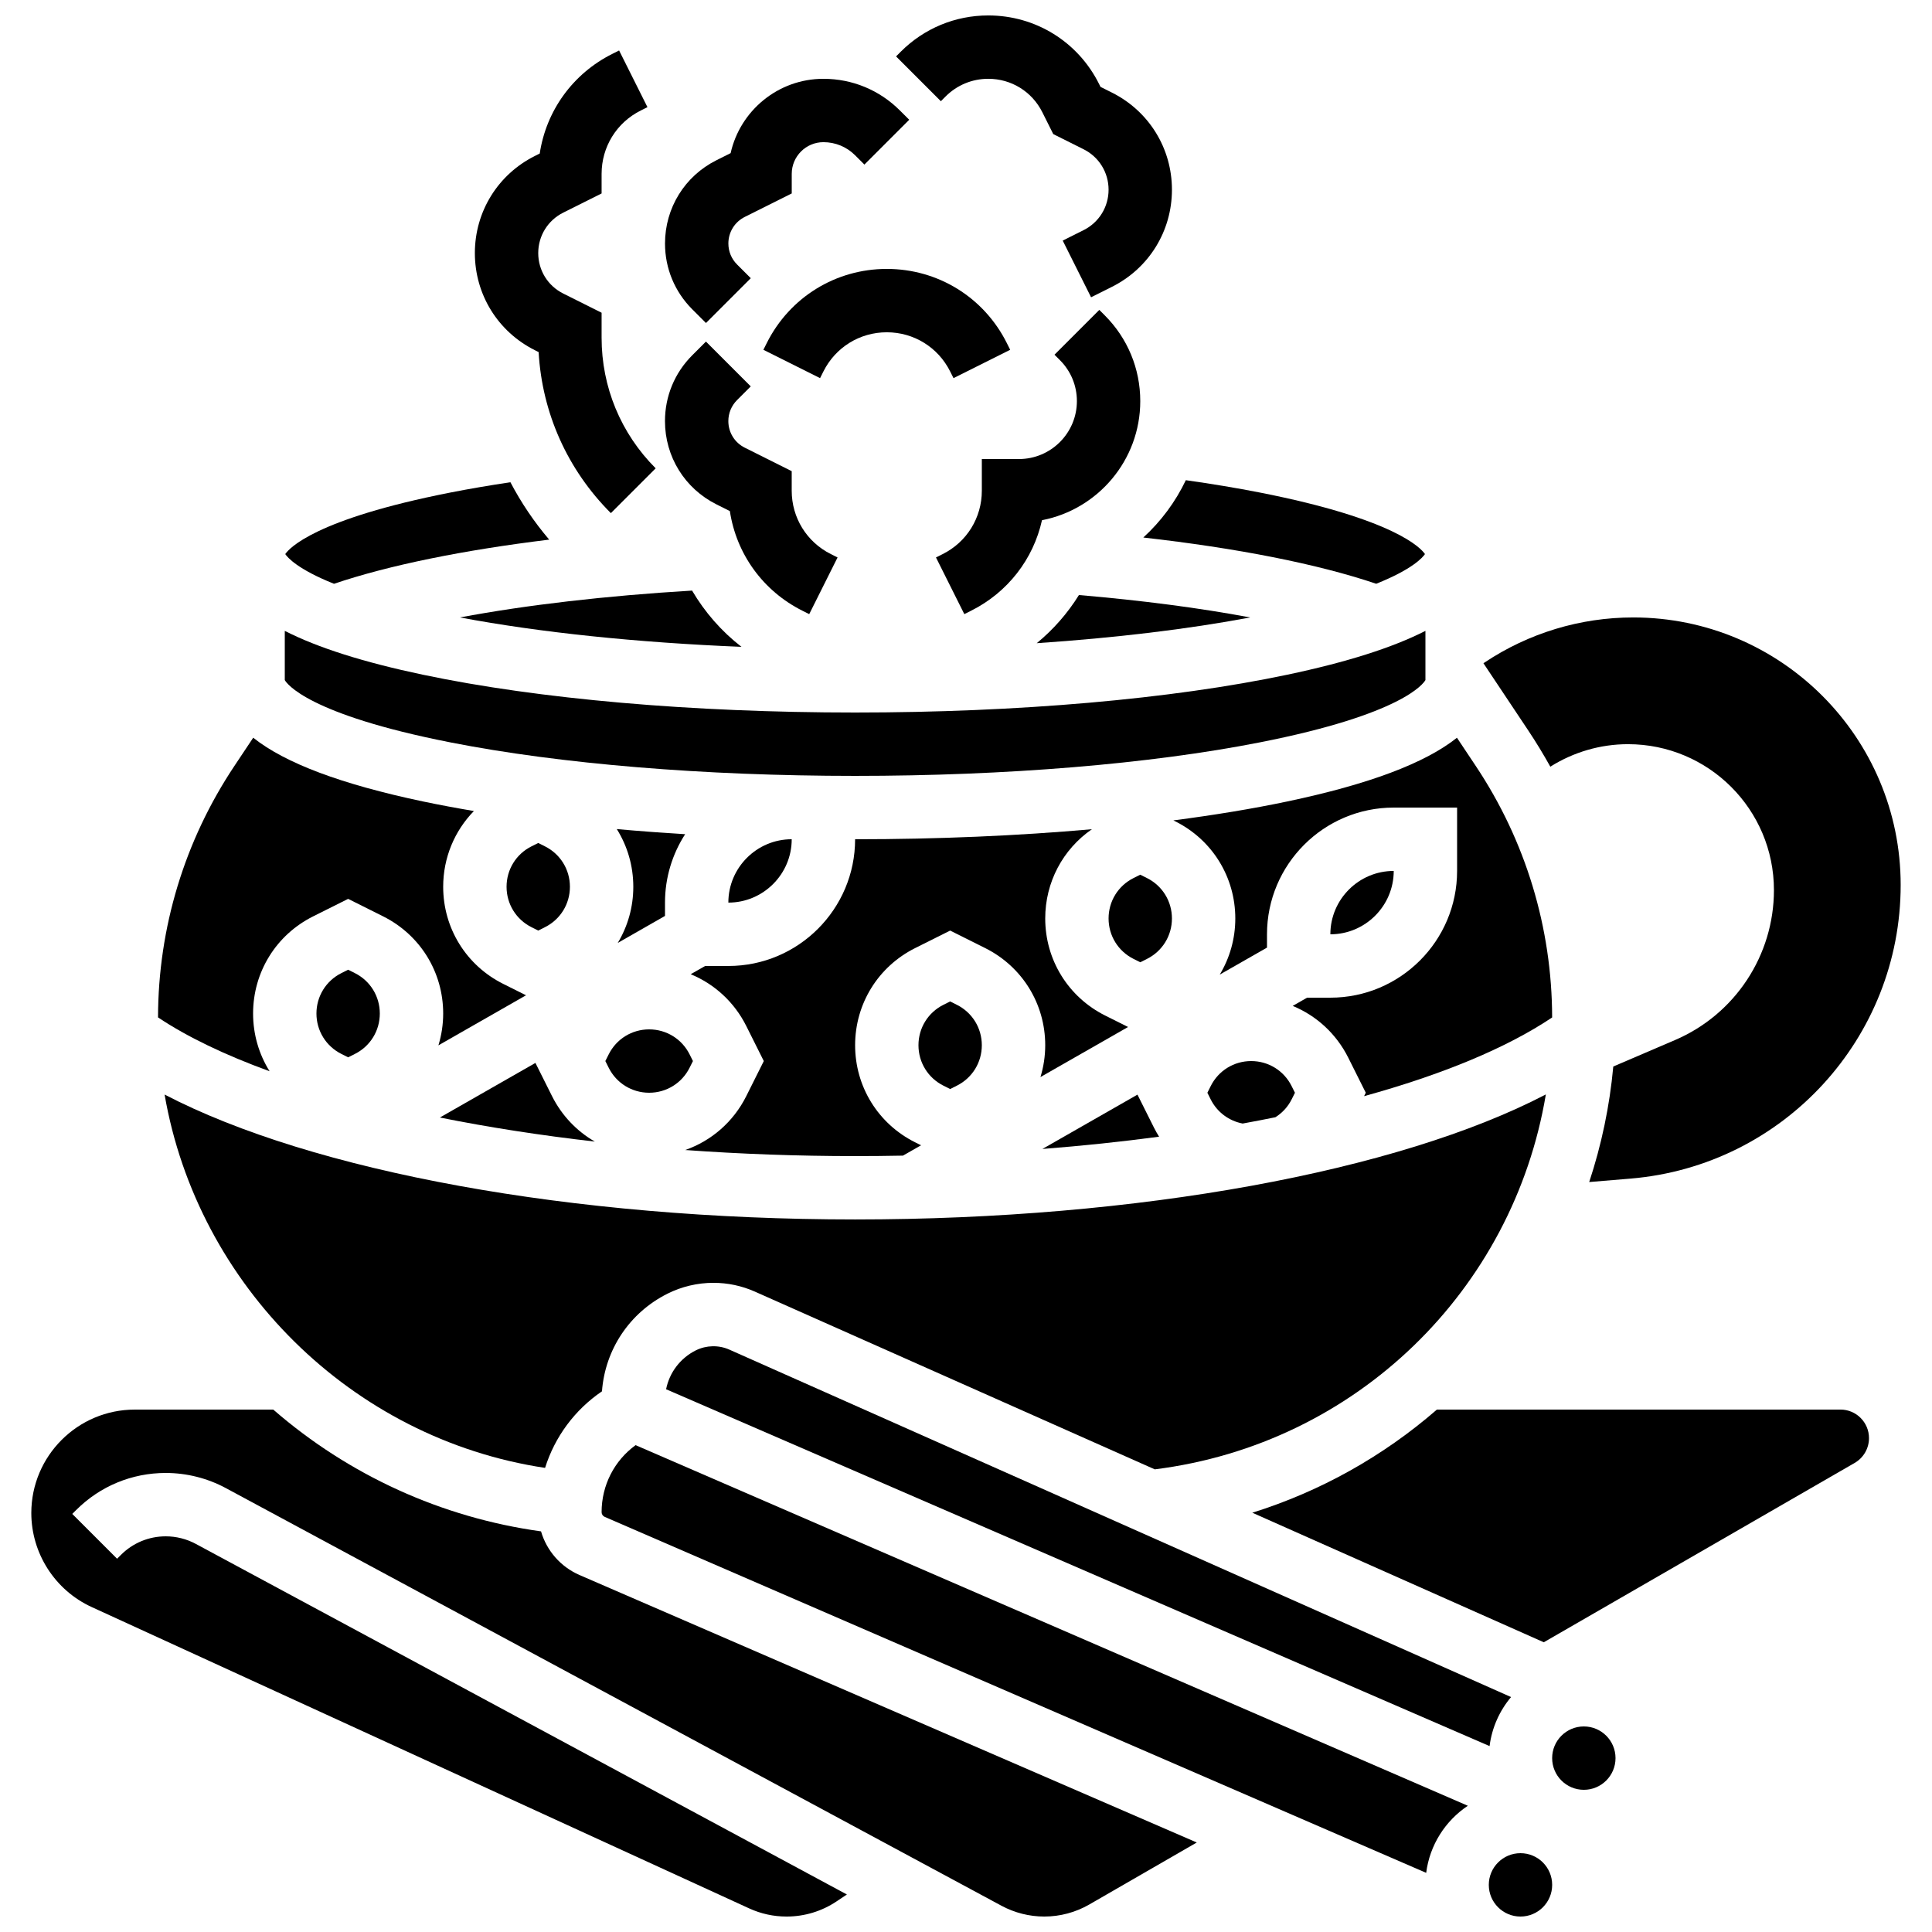 <?xml version="1.0" encoding="UTF-8"?>
<!-- Uploaded to: ICON Repo, www.svgrepo.com, Generator: ICON Repo Mixer Tools -->
<svg width="800px" height="800px" version="1.1" viewBox="144 144 512 512" xmlns="http://www.w3.org/2000/svg">
 <defs>
  <clipPath id="c">
   <path d="m538 635h18v16.902h-18z"/>
  </clipPath>
  <clipPath id="b">
   <path d="m152 517h310v134.9h-310z"/>
  </clipPath>
  <clipPath id="a">
   <path d="m381 148.09h74v74.906h-74z"/>
  </clipPath>
 </defs>
 <path d="m576.8 307.63c-13.996 0-27.68 4.144-39.328 11.906l-0.344 0.23 11.938 17.906c2.066 3.102 3.988 6.277 5.785 9.508 6.164-3.879 13.293-5.965 20.586-5.965 21.363 0.004 38.676 17.316 38.676 38.672 0 17.293-10.305 32.918-26.199 39.73l-16.375 7.019c-0.973 10.59-3.148 20.844-6.383 30.617l10.945-0.91c40.469-3.375 71.598-37.207 71.598-77.816 0-39.156-31.742-70.898-70.898-70.898z"/>
 <path d="m331.09 229.6 11.875-11.875-3.633-3.633c-1.488-1.484-2.305-3.465-2.305-5.566 0-3 1.668-5.699 4.352-7.043l12.441-6.219v-5.188c0-4.629 3.766-8.398 8.398-8.398 3.172 0 6.152 1.234 8.398 3.477l2.461 2.461 11.875-11.875-2.465-2.457c-5.414-5.414-12.613-8.398-20.273-8.398-12.004 0-22.074 8.441-24.59 19.699l-3.762 1.883c-8.406 4.203-13.629 12.66-13.629 22.062 0 6.586 2.566 12.781 7.223 17.441z"/>
 <path d="m330.86 400-3.816 2.18c6.289 2.59 11.551 7.371 14.73 13.727l4.641 9.285-4.641 9.285c-3.422 6.84-9.254 11.867-16.188 14.289 14.633 1.055 29.73 1.613 45.027 1.613 4.25 0 8.48-0.043 12.68-0.125l4.797-2.742-1.57-0.785c-9.809-4.902-15.906-14.766-15.906-25.734s6.098-20.832 15.906-25.738l9.285-4.641 9.285 4.641c9.809 4.902 15.906 14.766 15.906 25.738 0 2.918-0.445 5.754-1.262 8.441l23.219-13.27-6.051-3.023c-9.812-4.906-15.906-14.77-15.906-25.738 0-9.586 4.656-18.328 12.379-23.652-19.629 1.742-40.871 2.66-62.762 2.66 0 18.52-15.066 33.586-33.586 33.586z"/>
 <path d="m305.31 423.42-0.887 1.77 0.887 1.773c2.043 4.086 6.148 6.625 10.719 6.625 4.566 0 8.676-2.539 10.719-6.625l0.887-1.773-0.887-1.773c-2.043-4.082-6.152-6.621-10.719-6.621-4.57 0-8.676 2.539-10.719 6.625z"/>
 <path d="m337.02 383.2c9.258 0 16.793-7.535 16.793-16.793-9.262 0-16.793 7.535-16.793 16.793z"/>
 <path d="m320.23 386.73v-3.523c0-6.68 1.969-12.902 5.34-18.137-6.168-0.375-12.215-0.824-18.113-1.355 2.812 4.484 4.375 9.746 4.375 15.297 0 5.379-1.473 10.484-4.121 14.875z"/>
 <path d="m447.95 376.69-1.773-0.887-1.773 0.887c-4.086 2.039-6.621 6.148-6.621 10.715s2.539 8.676 6.625 10.719l1.773 0.887 1.773-0.887c4.082-2.043 6.621-6.148 6.621-10.719 0-4.566-2.539-8.676-6.625-10.715z"/>
 <path d="m236.26 424.2 1.773-0.887c4.086-2.043 6.621-6.152 6.621-10.719s-2.539-8.676-6.625-10.719l-1.77-0.887-1.773 0.887c-4.086 2.043-6.625 6.152-6.625 10.719s2.539 8.676 6.625 10.719z"/>
 <path d="m553.66 434.04c-39.184 20.41-108.03 33.129-183.05 33.129-75 0-143.8-12.707-182.99-33.098 8.73 50.465 49.461 91.211 100.83 98.934 2.582-8.215 7.836-15.363 15.078-20.293 0.824-11.082 7.324-20.855 17.387-25.887 3.75-1.875 7.945-2.863 12.133-2.863 3.82 0 7.523 0.785 11.016 2.336l105.96 47.094c53.449-6.691 94.965-47.543 103.64-99.352z"/>
 <path d="m454.95 361.41 0.512 0.254c9.812 4.906 15.906 14.77 15.906 25.738 0 5.379-1.473 10.484-4.121 14.875l12.52-7.152v-3.523c0-18.52 15.066-33.586 33.586-33.586h16.793v16.793c0 18.52-15.066 33.586-33.586 33.586h-6.168l-3.816 2.18c6.289 2.59 11.551 7.371 14.73 13.727l4.641 9.285-0.453 0.906c20.668-5.699 37.758-12.75 49.84-20.855-0.039-23.797-7.035-46.84-20.238-66.645l-4.988-7.484c-8.477 6.758-23.387 12.344-44.961 16.887-9.223 1.941-19.367 3.613-30.195 5.016z"/>
 <path d="m328.42 501.85c-4.156 2.078-7.012 5.887-7.898 10.316l218.23 94.566c0.621-4.91 2.66-9.383 5.691-12.996l-207.2-92.09c-2.789-1.234-6.086-1.16-8.82 0.203z"/>
 <path d="m288.41 389.72c4.086-2.043 6.625-6.148 6.625-10.715 0-4.566-2.539-8.676-6.625-10.719l-1.773-0.887-1.773 0.887c-4.086 2.043-6.621 6.148-6.621 10.719 0 4.566 2.539 8.676 6.625 10.719l1.773 0.887z"/>
 <path d="m445.44 434.09-25.191 14.395c10.629-0.828 20.965-1.918 30.922-3.25-0.477-0.766-0.93-1.547-1.336-2.359z"/>
 <path d="m301.63 446.53c-4.781-2.758-8.754-6.887-11.344-12.059l-4.394-8.785-25.32 14.469c12.871 2.586 26.648 4.731 41.059 6.375z"/>
 <path d="m473.32 441.75c2.938-0.535 5.832-1.09 8.68-1.672 1.828-1.164 3.316-2.766 4.289-4.715l0.887-1.773-0.887-1.773c-2.039-4.086-6.148-6.625-10.715-6.625-4.566 0-8.676 2.539-10.719 6.625l-0.887 1.773 0.887 1.773c1.684 3.359 4.812 5.688 8.465 6.387z"/>
 <g clip-path="url(#c)">
  <path d="m555.34 643.51c0 4.637-3.758 8.395-8.398 8.395-4.637 0-8.395-3.758-8.395-8.395 0-4.641 3.758-8.398 8.395-8.398 4.641 0 8.398 3.758 8.398 8.398"/>
 </g>
 <path d="m303.43 544.73c0 0.547 0.324 1.043 0.824 1.258l217.7 94.336c0.938-7.406 5.098-13.816 11.035-17.777l-220.55-95.57c-5.629 4.094-9.008 10.617-9.008 17.754z"/>
 <path d="m631.74 517.55h-106.94c-14.312 12.43-30.961 21.715-48.926 27.336l77.246 34.332 82.395-47.535c2.336-1.348 3.789-3.859 3.789-6.559 0.004-4.18-3.391-7.574-7.566-7.574z"/>
 <path d="m395.8 409.39-1.773 0.887c-4.086 2.043-6.625 6.148-6.625 10.719 0 4.566 2.539 8.676 6.625 10.719l1.773 0.887 1.773-0.887c4.086-2.047 6.621-6.152 6.621-10.719 0-4.566-2.539-8.676-6.625-10.719z"/>
 <g clip-path="url(#b)">
  <path d="m287.38 549.83c-26.348-3.652-50.926-14.867-70.961-32.273h-36.715c-15.113 0-27.406 12.293-27.406 27.406 0 10.684 6.277 20.461 15.988 24.914l174.24 79.859c3.137 1.438 6.481 2.168 9.93 2.168 4.719 0 9.293-1.383 13.223-4.004l2.758-1.84-172.54-92.91c-2.441-1.312-5.195-2.008-7.969-2.008-4.488 0-8.711 1.75-11.883 4.922l-1.016 1.016-11.875-11.875 1.016-1.016c6.344-6.344 14.785-9.84 23.758-9.84 5.539 0 11.047 1.387 15.93 4.016l205.55 110.68c3.473 1.871 7.391 2.859 11.332 2.859 4.188 0 8.32-1.105 11.945-3.199l28.473-16.426-163.57-70.879c-5.039-2.188-8.719-6.473-10.211-11.574z"/>
 </g>
 <path d="m572.13 609.92c0 4.637-3.758 8.398-8.395 8.398-4.641 0-8.398-3.762-8.398-8.398s3.758-8.395 8.398-8.395c4.637 0 8.395 3.758 8.395 8.395"/>
 <path d="m496.56 391.6c9.258 0 16.793-7.535 16.793-16.793-9.258 0-16.793 7.535-16.793 16.793z"/>
 <path d="m211.07 412.59c0-10.969 6.098-20.832 15.906-25.738l9.285-4.641 9.285 4.641c9.809 4.906 15.902 14.77 15.902 25.738 0 2.918-0.445 5.754-1.262 8.441l23.219-13.27-6.051-3.023c-9.809-4.902-15.906-14.766-15.906-25.734 0-7.672 2.992-14.797 8.141-20.07-4.684-0.793-9.211-1.637-13.523-2.543-21.574-4.543-36.484-10.129-44.961-16.887l-4.988 7.484c-13.203 19.805-20.195 42.84-20.238 66.637 7.785 5.199 17.789 9.984 29.566 14.27-2.809-4.488-4.375-9.754-4.375-15.305z"/>
 <path d="m446.99 286.45c24.766 2.797 46.062 6.965 61.723 12.254 9.625-3.852 12.301-6.957 12.918-7.867-1.031-1.531-7.894-9.266-43.809-16.32-6.141-1.207-12.699-2.289-19.566-3.262-2.746 5.754-6.582 10.914-11.266 15.195z"/>
 <path d="m232.51 298.71c14.66-4.949 34.27-8.922 57.031-11.703-4.004-4.699-7.441-9.805-10.277-15.211-5.523 0.832-10.836 1.734-15.859 2.723-35.914 7.055-42.781 14.789-43.809 16.32 0.609 0.914 3.289 4.019 12.914 7.871z"/>
 <path d="m263.4 340.75c29.113 5.719 67.184 8.867 107.21 8.867s78.094-3.148 107.21-8.871c37.984-7.461 43.473-15.684 43.934-16.523v-13.039c-8.73 4.457-20.902 8.316-36.602 11.621-30.684 6.461-71.359 10.02-114.54 10.02s-83.855-3.559-114.54-10.016c-15.699-3.305-27.871-7.16-36.602-11.621v13.039c0.461 0.836 5.953 9.059 43.938 16.523z"/>
 <path d="m327.41 300.51c-22.855 1.371-43.926 3.812-61.516 7.117 21.23 3.996 46.957 6.664 74.605 7.793-5.297-4.109-9.73-9.184-13.09-14.91z"/>
 <path d="m429.93 301.69c-2.992 4.82-6.762 9.133-11.184 12.762 20.773-1.402 40.043-3.707 56.574-6.82-13.363-2.512-28.75-4.519-45.391-5.941z"/>
 <path d="m333.86 277.66 3.562 1.781c1.711 11.34 8.766 21.176 19.258 26.422l1.773 0.887 7.512-15.02-1.773-0.887c-6.402-3.203-10.379-9.637-10.379-16.793v-5.188l-12.441-6.223c-2.684-1.344-4.352-4.039-4.352-7.043 0-2.102 0.82-4.078 2.305-5.566l3.633-3.633-11.875-11.875-3.633 3.633c-4.66 4.66-7.223 10.855-7.223 17.441 0 9.402 5.223 17.855 13.633 22.062z"/>
 <path d="m285.75 236.81 0.992 0.496c0.914 16.129 7.629 31.164 19.145 42.68l11.875-11.875c-9.238-9.246-14.332-21.535-14.332-34.605v-6.629l-10.168-5.086c-4.086-2.043-6.625-6.152-6.625-10.719 0-4.566 2.539-8.676 6.625-10.719l10.168-5.086v-5.188c0-7.156 3.977-13.594 10.379-16.793l1.773-0.887-7.512-15.02-1.773 0.887c-10.496 5.246-17.551 15.082-19.262 26.422l-1.289 0.645c-9.805 4.906-15.902 14.77-15.902 25.738s6.098 20.832 15.906 25.738z"/>
 <path d="m401.33 305.86c9.738-4.867 16.516-13.691 18.809-24 14.816-2.856 26.043-15.922 26.043-31.562 0-8.586-3.344-16.66-9.414-22.73l-1.441-1.441-11.875 11.875 1.441 1.441c2.898 2.898 4.496 6.754 4.496 10.855 0 8.465-6.887 15.352-15.352 15.352h-9.84v8.398c0 7.156-3.977 13.594-10.379 16.793l-1.773 0.887 7.512 15.02z"/>
 <path d="m396.69 244.21 15.02-7.512-0.887-1.773c-6.062-12.129-18.254-19.66-31.812-19.66-13.562 0-25.75 7.535-31.816 19.66l-0.887 1.773 15.02 7.512 0.887-1.773c3.203-6.402 9.637-10.379 16.793-10.379s13.594 3.977 16.793 10.379z"/>
 <g clip-path="url(#a)">
  <path d="m394.59 169.57c3.023-3.023 7.043-4.688 11.316-4.688 6.102 0 11.586 3.391 14.316 8.848l2.902 5.805 8.031 4.016c4.09 2.047 6.629 6.152 6.629 10.723 0 4.566-2.539 8.676-6.625 10.719l-5.527 2.766 7.512 15.02 5.527-2.766c9.809-4.906 15.906-14.77 15.906-25.738s-6.098-20.832-15.906-25.738l-3.023-1.512-0.398-0.801c-5.594-11.184-16.836-18.133-29.34-18.133-8.762 0-17 3.414-23.195 9.605l-1.25 1.25 11.875 11.875z"/>
 </g>
</svg>